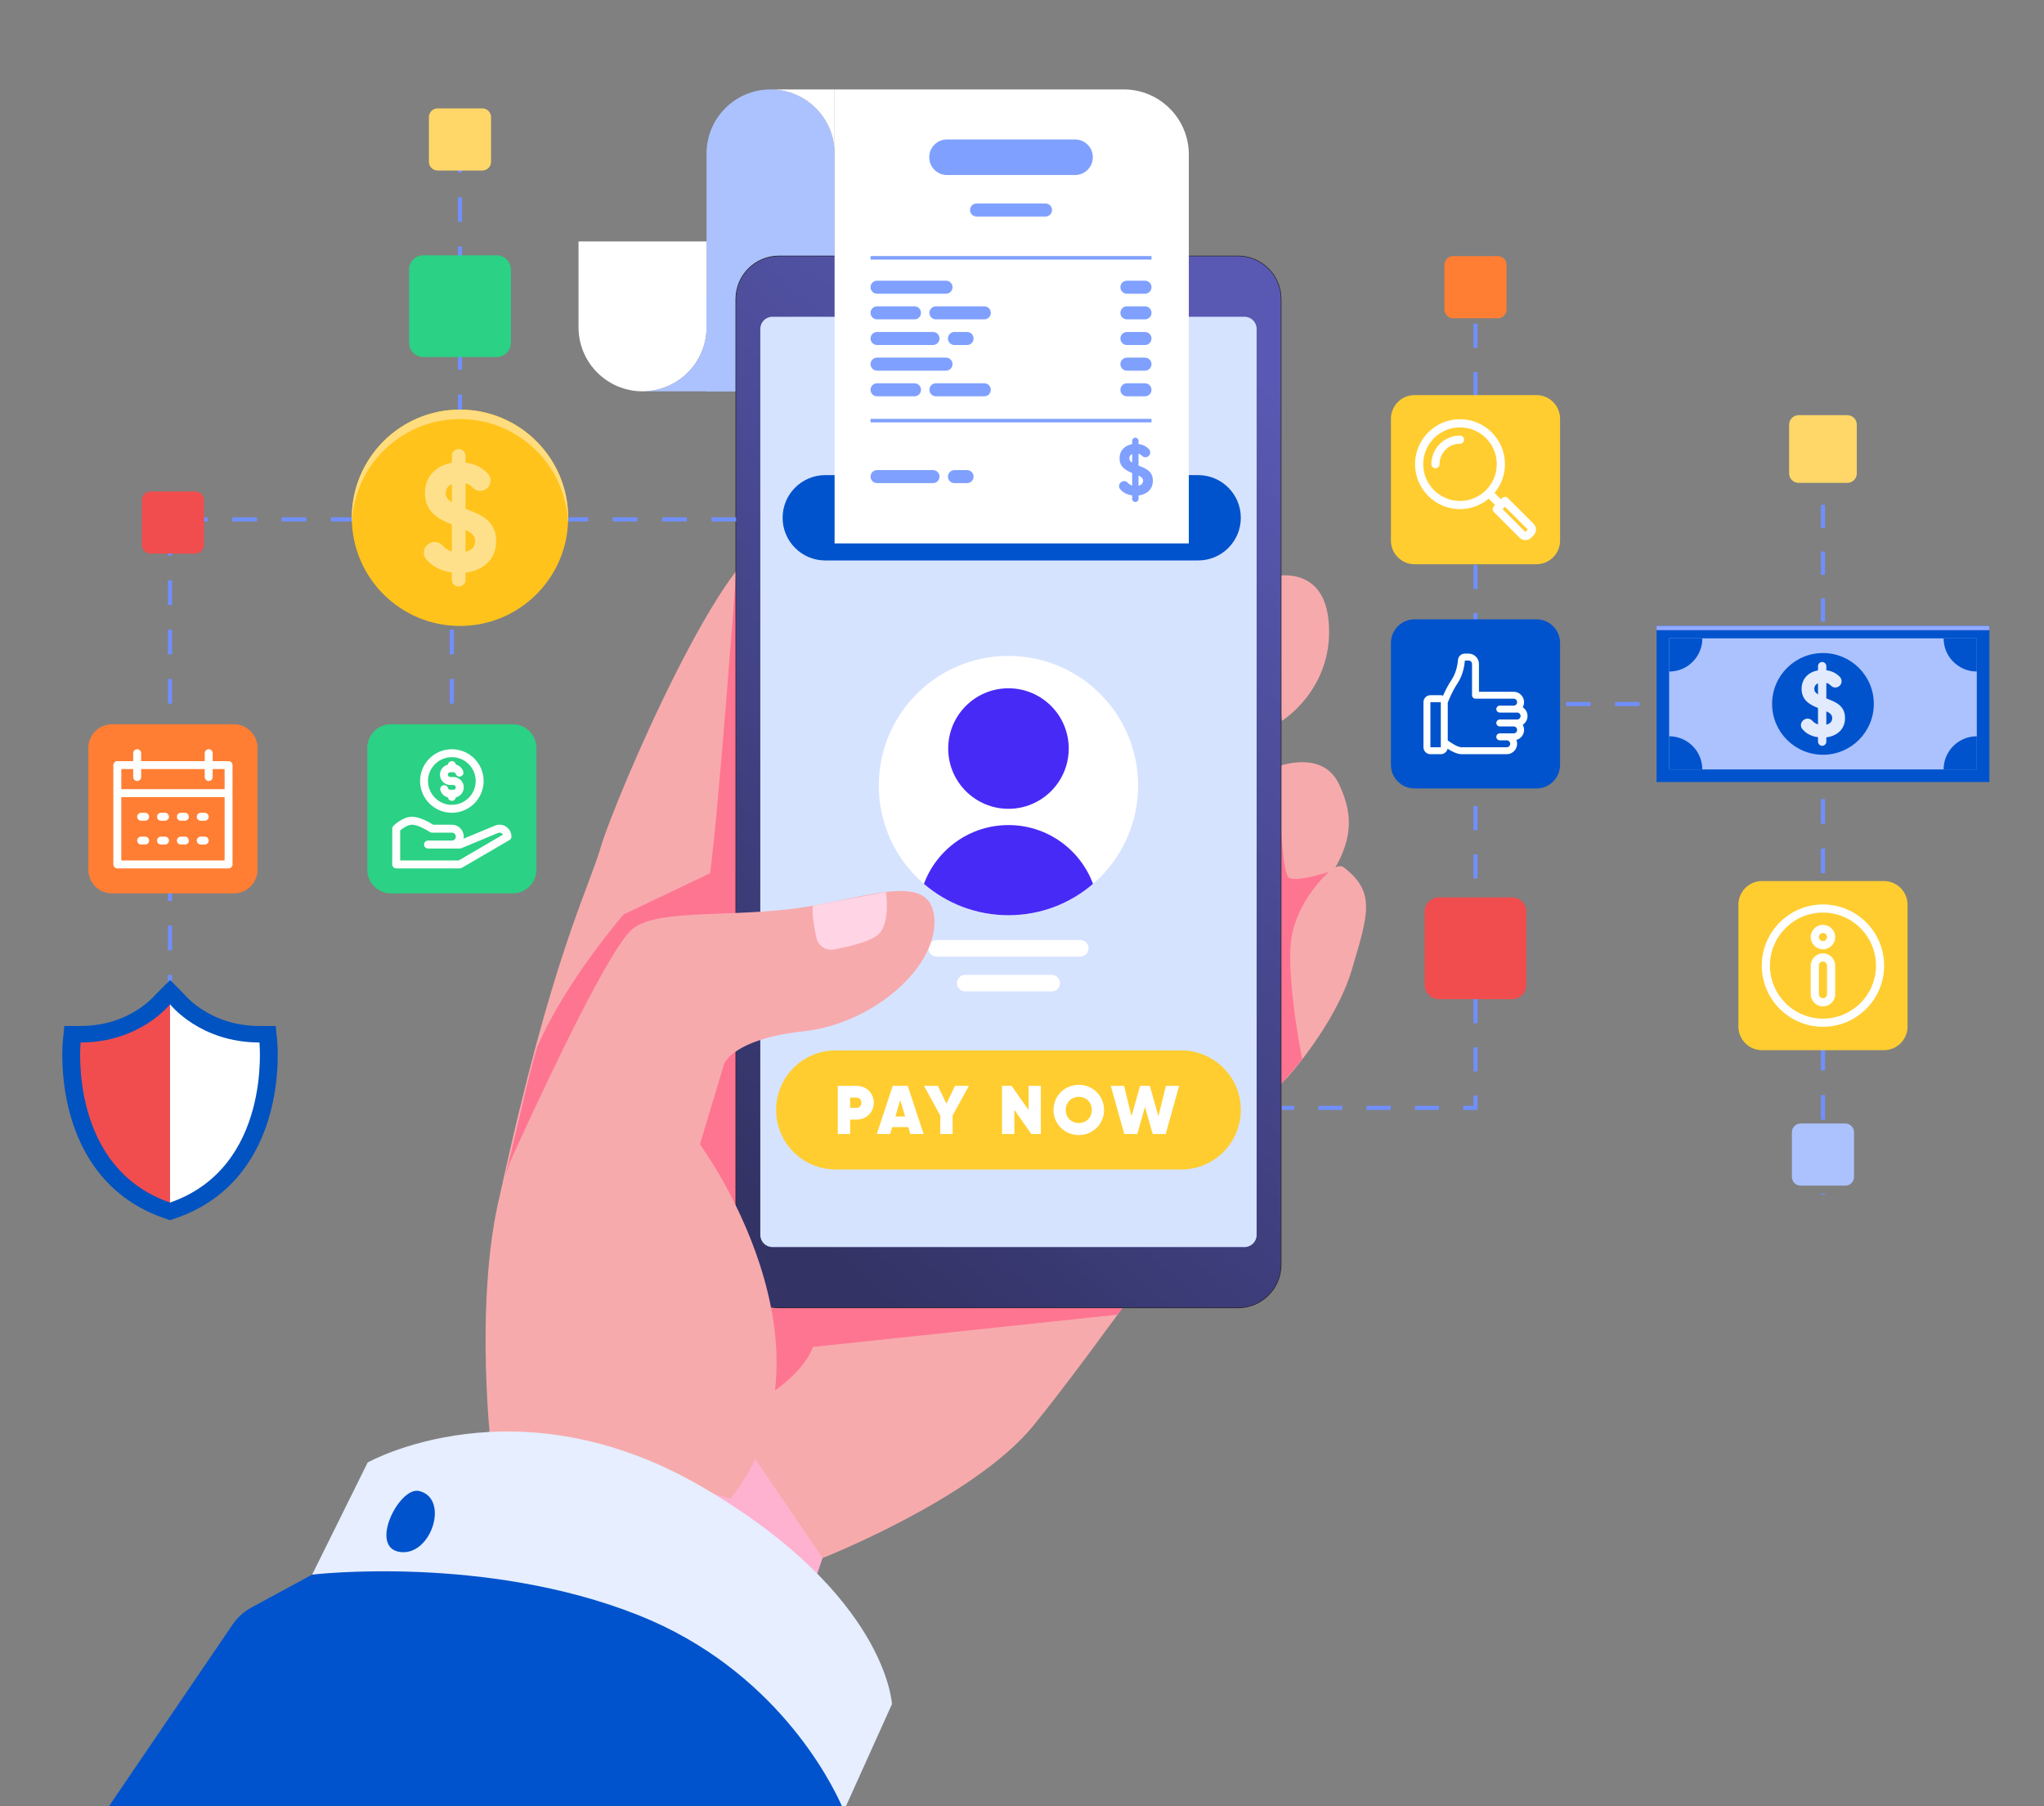 <svg xmlns="http://www.w3.org/2000/svg" xmlns:xlink="http://www.w3.org/1999/xlink" version="1.1" width="2208" height="1951" enable-background="new 0 0 2208 1951" xml:space="preserve" style=""><rect width="100%" height="100%" fill="#808080" stroke="none"/><rect id="backgroundrect" width="100%" height="100%" x="0" y="0" fill="none" stroke="none"/><defs><linearGradient id="svg_2" x1="0.268" y1="1" x2="0.713" y2="0">
			
			<stop offset="0" style="stop-color:#333366" stop-color="null" stop-opacity="1"/><stop offset="1" style="stop-color:#5959B3"/>
		</linearGradient></defs>
<linearGradient id="SVGID_1_" x1="0.427" y1="-0.526" x2="0.785" y2="2.065">
	<stop offset="0" style="stop-color:#462BFF"/>
	<stop offset="1" style="stop-color:#C7A6FF"/>
</linearGradient>


<g class="currentLayer" style=""><title>Layer 1</title>
	<g id="svg_3" class="">
		<path fill="#708FFF" d="M1971.448,1290.685h-4.44v-1.143h4.44V1290.685z M1971.448,1262.902h-4.44v-26.641h4.44V1262.902z     M1971.448,1209.622h-4.44v-26.64h4.44V1209.622z M1971.448,1156.342h-4.44v-26.64h4.44V1156.342z M1971.448,1103.062h-4.44    v-26.64h4.44V1103.062z M1967.008,1049.782v-26.641h4.439l0.001,26.641H1967.008z M1971.447,996.502h-4.439v-26.641h4.439V996.502    z M1971.447,943.222h-4.439v-26.64h4.439V943.222z M1971.447,889.941h-4.439v-26.64h4.439V889.941z M1971.447,836.661h-4.439    v-26.64h4.439V836.661z M1971.447,783.381h-4.439v-26.64h4.439V783.381z" id="svg_4"/>
	</g>
	<g id="svg_5" class="">
		<path fill="#708FFF" d="M499.106,452.75h-4.44v-26.64h4.44V452.75z M499.106,399.47h-4.44v-26.64h4.44V399.47z M499.106,346.189    h-4.44v-26.64h4.44V346.189z M499.106,292.91h-4.44v-26.64h4.44V292.91z M499.106,239.629h-4.44v-26.64h4.44V239.629z     M499.106,186.35h-4.44v-26.64h4.44V186.35z M499.106,133.069h-4.44v-13.746h4.44V133.069z" id="svg_6"/>
	</g>
	<g id="svg_7" class="">
		<g id="svg_8">
			<rect x="1591.665" y="310.254" fill="#708FFF" width="4.44" height="13.32" id="svg_9"/>
		</g>
		<g id="svg_10">
			<path fill="#708FFF" d="M1596.105,1157.446h-4.44v-26.059h4.44V1157.446z M1596.105,1105.33h-4.44v-26.06h4.44V1105.33z      M1596.105,1053.213h-4.44v-26.06h4.44V1053.213z M1596.105,1001.096h-4.44v-26.059h4.44V1001.096z M1596.105,948.979h-4.44     V922.92h4.44V948.979z M1596.105,896.861h-4.44v-26.059h4.44V896.861z M1596.105,844.744h-4.44v-26.059h4.44V844.744z      M1596.105,792.627h-4.44v-26.059h4.44V792.627z M1596.105,740.51h-4.44v-26.059h4.44V740.51z M1596.105,688.393h-4.44v-26.058     h4.44V688.393z M1596.105,636.276h-4.44v-26.059h4.44V636.276z M1596.105,584.159h-4.44v-26.059h4.44V584.159z M1596.105,532.042     h-4.44v-26.059h4.44V532.042z M1596.105,479.925h-4.44v-26.059h4.44V479.925z M1596.105,427.808h-4.44V401.75h4.44V427.808z      M1596.105,375.691h-4.44v-26.059h4.44V375.691z" id="svg_11"/>
		</g>
		<g id="svg_12">
			<polygon fill="#708FFF" points="1596.105,1199.045 1580.564,1199.045 1580.564,1194.604 1591.665,1194.604 1591.665,1183.505      1596.105,1183.505    " id="svg_13"/>
		</g>
		<g id="svg_14">
			<path fill="#708FFF" d="M1554.483,1199.045h-26.082v-4.44h26.082V1199.045z M1502.32,1199.045h-26.082v-4.44h26.082V1199.045z      M1450.157,1199.045h-26.082v-4.44h26.082V1199.045z" id="svg_15"/>
		</g>
		<g id="svg_16">
			<rect x="1384.675" y="1194.604" fill="#708FFF" width="13.319" height="4.44" id="svg_17"/>
		</g>
	</g>
	<g id="svg_18" class="">
		<g id="svg_19">
			<rect x="1967.008" y="456.271" fill="#708FFF" width="4.44" height="13.32" id="svg_20"/>
		</g>
		<g id="svg_21">
			<path fill="#708FFF" d="M1971.448,722.018h-4.44v-25.243h4.44V722.018z M1971.448,671.532h-4.44V646.29h4.44V671.532z      M1971.448,621.047h-4.44v-25.243h4.44V621.047z M1971.448,570.562h-4.44v-25.243h4.44V570.562z M1971.448,520.077h-4.44v-25.243     h4.44V520.077z" id="svg_22"/>
		</g>
		<g id="svg_23">
			<polygon fill="#708FFF" points="1971.448,762.8 1955.908,762.8 1955.908,758.36 1967.008,758.36 1967.008,747.26      1971.448,747.26    " id="svg_24"/>
		</g>
		<g id="svg_25">
			<path fill="#708FFF" d="M1929.5,762.8h-26.409v-4.44h26.409V762.8z M1876.684,762.8h-26.408v-4.44h26.408V762.8z M1823.867,762.8     h-26.408v-4.44h26.408V762.8z M1771.052,762.8h-26.409v-4.44h26.409V762.8z M1718.234,762.8h-26.407v-4.44h26.407V762.8z      M1665.418,762.8h-26.407v-4.44h26.407V762.8z" id="svg_26"/>
		</g>
		<g id="svg_27">
			<rect x="1599.282" y="758.36" fill="#708FFF" width="13.32" height="4.44" id="svg_28"/>
		</g>
	</g>
	
		<rect x="1789.456" y="676.003" fill="#0053cc" width="359.544" height="168.806" id="svg_30" class="" fill-opacity="1"/>
		<rect x="1789.456" y="676.003" fill="#91A9FF" width="359.544" height="4.764" id="svg_31" class=""/>
		<rect x="1803.045" y="689.593" fill="#ABC2FE" width="332.365" height="141.627" id="svg_32" class=""/>
		<path fill="#708FFF" d="M1803.045,725.433c19.795,0,35.841-16.046,35.841-35.84h-35.841V725.433z" id="svg_33" class=""/><path fill="#0053cc" d="M1803.045,725.433 c19.795,0 35.841,-16.046 35.841,-35.84 h-35.841 V725.433 z" class="" id="svg_1" fill-opacity="1"/>
		<path fill="#0053cc" d="M2135.41,725.433c-19.794,0-35.84-16.046-35.84-35.84h35.84V725.433z" id="svg_34" class="" fill-opacity="1"/>
		<path fill="#0053cc" d="M1803.045,795.379c19.795,0,35.841,16.046,35.841,35.84h-35.841V795.379z" id="svg_35" class="" fill-opacity="1"/>
		<path fill="#0053cc" d="M2135.41,795.379c-19.794,0-35.84,16.046-35.84,35.84h35.84V795.379z" id="svg_36" class="" fill-opacity="1"/>
		<circle fill="#0053cc" cx="1969.228" cy="760.406" r="54.941" id="svg_37" class="" fill-opacity="1"/>
		<path fill="#E2EAFE" d="M1993.063,775.693c0-14.01-11.088-17.629-20.201-21.232v-16.742c1.924,0.503,3.546,1.461,4.881,2.89    c2.129,2.278,5.583,2.717,8.273,1.14l0,0c3.726-2.184,4.484-7.268,1.539-10.426c-3.885-4.167-9.007-6.549-14.693-7.244v-4.442    c0-2.48-2.011-4.492-4.492-4.492l0,0c-2.48,0-4.491,2.011-4.491,4.492v4.539c-9.593,1.697-17.726,8.396-17.726,19.943    c0,12.421,8.962,17.185,17.726,20.695v17.712c-2.451-0.717-4.434-1.99-6.021-3.795c-2.177-2.478-5.734-3.189-8.588-1.535    l-0.481,0.279c-3.552,2.06-4.522,6.834-1.928,10.017c3.957,4.852,9.817,7.952,17.018,8.92v4.765c0,2.481,2.011,4.492,4.491,4.492    l0,0c2.481,0,4.492-2.011,4.492-4.492v-4.64C1984.465,795.119,1993.063,787.806,1993.063,775.693z M1959.885,744.219    c0-2.713,1.401-4.914,3.993-6.105v12.088C1960.961,748.373,1959.885,746.598,1959.885,744.219z M1972.861,782.798v-14.4    c4.08,1.898,6.369,3.9,6.369,7.396C1979.23,778.89,1977.338,781.786,1972.861,782.798z" id="svg_38" class=""/>
	
	
		<path fill="#f7aaac" d="M1384.675,778.753c0,0,54.837-33.478,50.867-103.668c-3.968-70.19-65.332-51.281-65.332-51.281    L1384.675,778.753z" id="svg_40" class="" fill-opacity="1"/>
		<path fill="#f7aaac" d="M540.117,1290.685c56.328-258.946,94.301-326.129,108.905-375.785    c14.604-49.657,137.286-338.706,189.864-331.467c52.577,7.238,43.814,50.604,23.367,135.537    c-20.446,84.933-66.892,195.931-66.892,195.931l5.359,217.314L540.117,1290.685z" id="svg_41" class="" fill-opacity="1"/>
		<path fill="#FE7592" d="M545.934,1270.067l251.993-251.187l-2.564-103.981c0,0,16.106-38.494,33.524-87.485l-33.524-210.73    c0,0-19.773,267.034-28.357,326.691l-93.407,44.477c0,0-62.863,72.534-93.082,142.728    C570.762,1161.944,558.039,1222.115,545.934,1270.067z" id="svg_42" class=""/>
		<path fill="#f7aaac" d="M1389.538,1165.181c0,0,53.146-58.097,70.86-117.983c17.715-59.886,25.944-83.622-8.857-110.206    c-21.066-16.092-95.219,123.395-95.219,123.395v137.292L1389.538,1165.181z" id="svg_43" class="" fill-opacity="1"/>
		<path fill="#f7aaac" d="M1380.815,827.876c0,0,47.631-18.237,65.346,18.68c17.715,36.917,15.979,67.91-21.193,117.02    c-37.171,49.11-68.646,96.811-68.646,96.811L1380.815,827.876z" id="svg_44" class="" fill-opacity="1"/>
		<path fill="#FE7592" d="M1435.542,941.879c0,0-38.179,33.273-41.356,79.296s12.508,123.235,12.508,123.235l-72.887,86.446    l30.189-392.166l16.819-10.814c0,0,2.248,116.146,11.782,120.532C1402.131,952.795,1435.542,941.879,1435.542,941.879z" id="svg_45" class=""/>
		<path fill="#f7aaac" d="M789.229,1618.854l99.313,64.262c0,0,163.574-64.262,227.836-143.128s195.706-265.809,195.706-265.809    l-426.463-245.95l-118.617,10.599l-53.721,282.087L789.229,1618.854z" id="svg_46" class="" fill-opacity="1"/>
		<path fill="#FE7592" d="M1310.137,1273.056l-374.176-215.794l-132.994,42.006l-55.197,40.568l-18.091,94.991l28.446,120.846    l79.073,146.211c0,0,30.735-19.807,41.036-46.829l329.06-34.856l0.001-0.001c44.766-61.163,87.427-121.41,100.621-140.104    L1310.137,1273.056z" id="svg_47" class=""/>
		<polygon fill="#FFB1D0" points="528.781,1545.83 338.926,1883.096 821.386,1883.096 888.543,1683.116 795.362,1545.83   " id="svg_48" class=""/>
	
	<path fill="#ABC2FE" d="M901.563,165.751v256.997H763.258V165.751c0-19.092,7.743-36.381,20.255-48.893   c12.512-12.521,29.81-20.255,48.902-20.255C870.608,96.603,901.563,127.558,901.563,165.751z" id="svg_49" class=""/>
	<path fill="#FFFFFF" d="M763.258,260.865v92.734c0,19.092-7.744,36.381-20.256,48.894c-12.512,12.521-29.811,20.255-48.902,20.255   c-38.193,0-69.148-30.956-69.148-69.149v-92.734H763.258z" id="svg_50" class=""/>
	<path fill="#ABC2FE" d="M795.181,321.675v101.072H694.1c19.092,0,36.391-7.734,48.902-20.255   c12.512-12.512,20.256-29.801,20.256-48.894v-31.923H795.181z" id="svg_51" class=""/>
	
		<path fill="none" stroke="#231F20" stroke-width="1.239" stroke-miterlimit="10" d="M1337.276,1412.576H841.483    c-25.587,0-46.33-20.743-46.33-46.33V323.139c0-25.587,20.743-46.33,46.33-46.33h495.793c25.587,0,46.33,20.743,46.33,46.33    v1043.107C1383.606,1391.833,1362.863,1412.576,1337.276,1412.576z" id="svg_53" class=""/>
		<path fill="none" stroke="#231F20" stroke-width="1.239" stroke-miterlimit="10" d="M821.311,1334.107v-978.83    c0-7.223,5.854-13.079,13.078-13.079h509.983c7.223,0,13.078,5.855,13.078,13.079v978.83c0,7.223-5.855,13.078-13.078,13.078    H834.389C827.165,1347.186,821.311,1341.33,821.311,1334.107z" id="svg_54" class=""/>
		<linearGradient id="SVGID_2_" x1="0.268" y1="1.094" x2="0.713" y2="-0.045">
			<stop offset="0" style="stop-color:#333366"/>
			<stop offset="1" style="stop-color:#5959B3"/>
		</linearGradient>
		<path fill="url(#svg_2)" d="M1337.276,1412.576H841.483c-25.587,0-46.33-20.743-46.33-46.33V323.139    c0-25.587,20.743-46.33,46.33-46.33h495.793c25.587,0,46.33,20.743,46.33,46.33v1043.107    C1383.606,1391.833,1362.863,1412.576,1337.276,1412.576z" id="svg_55" class="" fill-opacity="1"/>
		<path fill="#D6E3FF" d="M821.311,1334.107v-978.83c0-7.223,5.854-13.079,13.078-13.079h509.983    c7.223,0,13.078,5.855,13.078,13.079v978.83c0,7.223-5.855,13.078-13.078,13.078H834.389    C827.165,1347.186,821.311,1341.33,821.311,1334.107z" id="svg_56" class=""/>
		<circle fill="none" stroke="#231F20" stroke-width="1.239" stroke-miterlimit="10" cx="1086" cy="307.804" r="14.671" id="svg_57" class=""/>
		<circle fill="#221473" cx="1086" cy="307.804" r="14.671" id="svg_58" class=""/>
		
		
	
	
		<path fill="#ffcd30" d="M1276.055,1263.373h-373.35c-35.521,0-64.316-28.797-64.316-64.317v-0.001    c0-35.521,28.795-64.316,64.316-64.316h373.35c35.521,0,64.317,28.796,64.317,64.316v0.001    C1340.372,1234.576,1311.576,1263.373,1276.055,1263.373z" id="svg_62" class="" fill-opacity="1"/>
		<g id="svg_63" class="">
			<path fill="#FFFFFF" d="M943.828,1191.248c0,10.707-8.179,18.217-18.588,18.217h-6.915v15.614h-13.31v-52.047h20.225     C935.649,1173.032,943.828,1180.541,943.828,1191.248z M930.52,1191.248c0-3.271-2.306-5.502-5.279-5.502h-6.915v11.079h6.915     C928.214,1196.825,930.52,1194.52,930.52,1191.248z" id="svg_64"/>
			<path fill="#FFFFFF" d="M981.156,1217.569h-17.324l-2.23,7.51h-14.425l17.176-52.047h16.209l17.176,52.047h-14.351     L981.156,1217.569z M977.736,1206.119l-5.279-17.696l-5.205,17.696H977.736z" id="svg_65"/>
			<path fill="#FFFFFF" d="M1029.041,1205.078v20.001h-13.309v-19.853l-17.548-32.194h14.945l9.22,19.257l9.295-19.257h14.944     L1029.041,1205.078z" id="svg_66"/>
			<path fill="#FFFFFF" d="M1124.363,1173.032v52.047h-10.26l-18.365-26.173v26.173h-13.311v-52.047h10.336l18.365,26.172v-26.172     H1124.363z" id="svg_67"/>
			<path fill="#FFFFFF" d="M1138.046,1199.056c0-15.317,12.12-27.14,27.288-27.14s27.288,11.822,27.288,27.14     c0,15.316-12.12,27.139-27.288,27.139S1138.046,1214.372,1138.046,1199.056z M1179.387,1199.056     c0-8.328-6.097-14.128-14.053-14.128s-14.053,5.8-14.053,14.128c0,8.327,6.097,14.127,14.053,14.127     S1179.387,1207.383,1179.387,1199.056z" id="svg_68"/>
			<path fill="#FFFFFF" d="M1199.911,1173.032h14.351l8.029,32.789l9.295-32.789h10.483l9.294,32.789l8.105-32.789h14.275     l-14.499,52.047h-14.053l-8.327-29.37l-8.328,29.37h-14.053L1199.911,1173.032z" id="svg_69"/>
		</g>
	
	<g id="svg_70" class="">
		<circle fill="#FFFFFF" cx="1089.38" cy="848.62" r="140.07" id="svg_71"/>
		<circle fill="#482AF6" cx="1089.38" cy="808.641" r="65.099" id="svg_72"/>
		<path fill="#482AF6" d="M1089.38,988.69c34.894,0,66.805-12.763,91.327-33.87c-13.76-37.086-49.453-63.518-91.327-63.518    s-77.566,26.432-91.326,63.518C1022.576,975.928,1054.486,988.69,1089.38,988.69z" id="svg_73"/>
	</g>
	<path fill="#FFFFFF" d="M1167.007,1033.322h-155.254c-4.928,0-8.923-3.995-8.923-8.923l0,0c0-4.928,3.995-8.923,8.923-8.923   h155.254c4.928,0,8.923,3.995,8.923,8.923l0,0C1175.93,1029.327,1171.935,1033.322,1167.007,1033.322z" id="svg_74" class=""/>
	<path fill="#FFFFFF" d="M1136.106,1070.997h-93.452c-4.928,0-8.923-3.995-8.923-8.923l0,0c0-4.928,3.995-8.922,8.923-8.922h93.452   c4.928,0,8.923,3.994,8.923,8.922l0,0C1145.029,1067.002,1141.034,1070.997,1136.106,1070.997z" id="svg_75" class=""/>
	<g id="svg_76" class="" fill-opacity="1" fill="#0053cc">
		<path fill="#0053cc" d="M845.407,559.357L845.407,559.357c0-25.463,20.641-46.104,46.104-46.104h402.758    c25.462,0,46.104,20.641,46.104,46.104v0c0,25.462-20.642,46.104-46.104,46.104H891.511    C866.048,605.461,845.407,584.819,845.407,559.357z" id="svg_77"/>
		<path fill="#0053cc" d="M1294.27,587.014H891.508c-15.242,0-27.648-12.407-27.648-27.656s12.406-27.648,27.648-27.648h402.762    c15.25,0,27.648,12.399,27.648,27.648S1309.52,587.014,1294.27,587.014z" id="svg_78"/>
	</g>
	<path fill="#FFFFFF" d="M901.563,96.603v69.148c0-38.193-30.955-69.148-69.148-69.148H901.563z" id="svg_79" class=""/>
	<path fill="#FFFFFF" d="M901.565,96.6v490.414h382.647V166.955c0-38.856-31.499-70.355-70.355-70.355H901.565z" id="svg_80" class=""/>
	<g id="svg_81" class="">
		<path fill="#7FA0FF" d="M1021.933,317.295h-74.497c-3.889,0-7.041-3.152-7.041-7.041l0,0c0-3.889,3.152-7.041,7.041-7.041h74.497    c3.889,0,7.041,3.152,7.041,7.041l0,0C1028.974,314.143,1025.821,317.295,1021.933,317.295z" id="svg_82"/>
		<path fill="#7FA0FF" d="M1129.396,233.907h-74.497c-3.888,0-7.041-3.152-7.041-7.041l0,0c0-3.889,3.153-7.041,7.041-7.041h74.497    c3.889,0,7.041,3.152,7.041,7.041l0,0C1136.438,230.755,1133.285,233.907,1129.396,233.907z" id="svg_83"/>
		<path fill="#7FA0FF" d="M1236.859,317.295h-19.532c-3.889,0-7.041-3.152-7.041-7.041l0,0c0-3.889,3.152-7.041,7.041-7.041h19.532    c3.889,0,7.041,3.152,7.041,7.041l0,0C1243.9,314.143,1240.748,317.295,1236.859,317.295z" id="svg_84"/>
		<path fill="#7FA0FF" d="M987.864,345.004h-40.429c-3.889,0-7.041-3.152-7.041-7.041l0,0c0-3.889,3.152-7.041,7.041-7.041h40.429    c3.888,0,7.04,3.152,7.04,7.041l0,0C994.904,341.852,991.752,345.004,987.864,345.004z" id="svg_85"/>
		<path fill="#7FA0FF" d="M1063.27,345.004h-52.239c-3.888,0-7.04-3.152-7.04-7.041l0,0c0-3.889,3.152-7.041,7.04-7.041h52.239    c3.889,0,7.04,3.152,7.04,7.041l0,0C1070.31,341.852,1067.158,345.004,1063.27,345.004z" id="svg_86"/>
		<path fill="#7FA0FF" d="M1236.859,345.004h-19.532c-3.889,0-7.041-3.152-7.041-7.041l0,0c0-3.889,3.152-7.041,7.041-7.041h19.532    c3.889,0,7.041,3.152,7.041,7.041l0,0C1243.9,341.852,1240.748,345.004,1236.859,345.004z" id="svg_87"/>
		<path fill="#7FA0FF" d="M1007.852,372.713h-60.416c-3.889,0-7.041-3.152-7.041-7.041l0,0c0-3.889,3.152-7.041,7.041-7.041h60.416    c3.888,0,7.04,3.152,7.04,7.041l0,0C1014.892,369.561,1011.739,372.713,1007.852,372.713z" id="svg_88"/>
		<path fill="#7FA0FF" d="M1044.645,372.713h-13.627c-3.889,0-7.041-3.152-7.041-7.041l0,0c0-3.889,3.152-7.041,7.041-7.041h13.627    c3.889,0,7.041,3.152,7.041,7.041l0,0C1051.686,369.561,1048.533,372.713,1044.645,372.713z" id="svg_89"/>
		<path fill="#7FA0FF" d="M1236.859,372.713h-19.532c-3.889,0-7.041-3.152-7.041-7.041l0,0c0-3.889,3.152-7.041,7.041-7.041h19.532    c3.889,0,7.041,3.152,7.041,7.041l0,0C1243.9,369.561,1240.748,372.713,1236.859,372.713z" id="svg_90"/>
		<path fill="#7FA0FF" d="M1021.933,400.422h-74.497c-3.889,0-7.041-3.152-7.041-7.041l0,0c0-3.888,3.152-7.041,7.041-7.041h74.497    c3.889,0,7.041,3.152,7.041,7.041l0,0C1028.974,397.27,1025.821,400.422,1021.933,400.422z" id="svg_91"/>
		<path fill="#7FA0FF" d="M1236.859,400.422h-19.532c-3.889,0-7.041-3.152-7.041-7.041l0,0c0-3.888,3.152-7.041,7.041-7.041h19.532    c3.889,0,7.041,3.152,7.041,7.041l0,0C1243.9,397.27,1240.748,400.422,1236.859,400.422z" id="svg_92"/>
		<path fill="#7FA0FF" d="M987.864,428.131h-40.429c-3.889,0-7.041-3.152-7.041-7.041l0,0c0-3.889,3.152-7.041,7.041-7.041h40.429    c3.888,0,7.04,3.152,7.04,7.041l0,0C994.904,424.979,991.752,428.131,987.864,428.131z" id="svg_93"/>
		<path fill="#7FA0FF" d="M1063.27,428.131h-52.239c-3.888,0-7.04-3.152-7.04-7.041l0,0c0-3.889,3.152-7.041,7.04-7.041h52.239    c3.889,0,7.04,3.152,7.04,7.041l0,0C1070.31,424.979,1067.158,428.131,1063.27,428.131z" id="svg_94"/>
		<path fill="#7FA0FF" d="M1236.859,428.131h-19.532c-3.889,0-7.041-3.152-7.041-7.041l0,0c0-3.889,3.152-7.041,7.041-7.041h19.532    c3.889,0,7.041,3.152,7.041,7.041l0,0C1243.9,424.979,1240.748,428.131,1236.859,428.131z" id="svg_95"/>
		<path fill="#7FA0FF" d="M1007.852,521.917h-60.416c-3.889,0-7.041-3.152-7.041-7.041l0,0c0-3.888,3.152-7.041,7.041-7.041h60.416    c3.888,0,7.04,3.152,7.04,7.041l0,0C1014.892,518.764,1011.739,521.917,1007.852,521.917z" id="svg_96"/>
		<path fill="#7FA0FF" d="M1044.645,521.917h-13.627c-3.889,0-7.041-3.152-7.041-7.041l0,0c0-3.888,3.152-7.041,7.041-7.041h13.627    c3.889,0,7.041,3.152,7.041,7.041l0,0C1051.686,518.764,1048.533,521.917,1044.645,521.917z" id="svg_97"/>
		<path fill="#7FA0FF" d="M1245.383,519.281c0-10.75-8.509-13.528-15.501-16.292v-12.848c1.477,0.387,2.721,1.121,3.745,2.218    c1.634,1.749,4.284,2.084,6.349,0.875l0,0c2.858-1.676,3.441-5.577,1.182-8c-2.981-3.197-6.912-5.025-11.275-5.559v-3.409    c0-1.904-1.543-3.447-3.446-3.447l0,0c-1.904,0-3.447,1.543-3.447,3.447v3.483c-7.361,1.302-13.603,6.443-13.603,15.303    c0,9.531,6.878,13.187,13.603,15.88v13.591c-1.881-0.551-3.402-1.527-4.619-2.913c-1.671-1.901-4.401-2.447-6.591-1.177    l-0.369,0.214c-2.726,1.58-3.47,5.245-1.479,7.686c3.036,3.723,7.532,6.102,13.058,6.845v3.656c0,1.903,1.543,3.447,3.447,3.447    l0,0c1.903,0,3.446-1.543,3.446-3.447v-3.561C1238.785,534.187,1245.383,528.575,1245.383,519.281z M1219.924,495.129    c0-2.082,1.075-3.771,3.064-4.685v9.275C1220.75,498.316,1219.924,496.954,1219.924,495.129z M1229.882,524.732v-11.05    c3.131,1.457,4.887,2.993,4.887,5.675C1234.769,521.733,1233.316,523.956,1229.882,524.732z" id="svg_98"/>
		<rect x="940.395" y="452.486" fill="#7FA0FF" width="303.506" height="3.785" id="svg_99"/>
		<rect x="940.395" y="276.627" fill="#7FA0FF" width="303.506" height="3.785" id="svg_100"/>
		<path fill="#7FA0FF" d="M1161.294,150.654h-138.292c-10.611,0-19.213,8.602-19.213,19.212l0,0    c0,10.611,8.602,19.212,19.213,19.212h138.292c10.61,0,19.212-8.602,19.212-19.212l0,0    C1180.506,159.255,1171.904,150.654,1161.294,150.654z" id="svg_101"/>
	</g>
	<path fill="#f7aaac" d="M528.781,1545.83c0,0-19.965-198.626,26.771-300.86s102.233-216.152,125.602-239.521   c23.368-23.367,96.393-14.604,172.338-23.367c75.945-8.764,150.809-43.815,155.731,8.763   c4.922,52.577-65.182,115.028-141.127,123.236c-75.945,8.207-85.795,34.923-85.795,34.923l-26.229,87.203   c0,0,161.682,219.073,33.158,382.647L528.781,1545.83z" id="svg_102" class="" fill-opacity="1"/>
	<path fill="#FFD4E5" d="M957.008,963.575c0,0,5.912,36.366-10.247,47.555c-10.063,6.966-31.3,11.888-45.894,14.608   c-8.632,1.61-17.001-3.886-18.883-12.463c-2.561-11.674-5.28-27.162-3.75-34.855L957.008,963.575z" id="svg_103" class=""/>
	<path fill="#0053cc" d="M911.131,1951c-3.278-32.522-28.68-209.157-196.197-254.062c-184.729-49.518-377.748,4.094-377.748,4.094   l-65.454,35.46c-8.235,4.462-15.282,10.831-20.551,18.574L117.853,1951H911.131z" id="svg_104" class="" fill-opacity="1"/>
	<path fill="#E6EEFF" d="M689.652,1744.841C837.22,1803.467,897.695,1924.602,909.392,1951h4.509l49.62-110.047   c0,0-5.323-118.497-205.679-235.025c-200.354-116.528-360.707-25.987-360.707-25.987l-59.949,121.092   C337.186,1701.032,523.474,1678.82,689.652,1744.841z" id="svg_105" class=""/>
	<path fill="#0053cc" d="M452.624,1610.688c-21.4-4.92-54.595,60.939-20.634,65.872S485.998,1618.36,452.624,1610.688z" id="svg_106" class="" fill-opacity="1"/>
	
		<path fill="#ffcd30" d="M1659.65,609.547h-131.529c-14.143,0-25.606-11.464-25.606-25.606V452.412    c0-14.142,11.464-25.606,25.606-25.606h131.529c14.142,0,25.605,11.464,25.605,25.606v131.529    C1685.256,598.083,1673.792,609.547,1659.65,609.547z" id="svg_108" class="" fill-opacity="1"/>
		<g id="svg_109" class="">
			<path fill="#FFFFFF" d="M1577.139,470.521c-17.043,0-30.908,13.865-30.908,30.908c0,2.438,1.977,4.416,4.415,4.416     s4.415-1.977,4.415-4.416c0-12.173,9.904-22.077,22.078-22.077c2.438,0,4.414-1.977,4.414-4.416     S1579.576,470.521,1577.139,470.521z" id="svg_110"/>
			<path fill="#FFFFFF" d="M1656.616,565.832l-27.786-27.786c-1.725-1.724-4.52-1.724-6.244,0l-1.294,1.293l-6.849-6.849     c7.027-8.426,11.265-19.257,11.265-31.061c0-26.781-21.788-48.57-48.569-48.57c-26.782,0-48.57,21.789-48.57,48.57     c0,26.782,21.788,48.57,48.57,48.57c11.804,0,22.634-4.237,31.061-11.264l6.849,6.849l-1.293,1.293     c-1.724,1.725-1.724,4.52,0,6.245l27.786,27.786c1.668,1.668,3.885,2.586,6.244,2.586s4.576-0.918,6.244-2.586l2.587-2.586     c1.668-1.668,2.587-3.885,2.587-6.245C1659.203,569.717,1658.284,567.5,1656.616,565.832z M1537.398,501.429     c0-21.912,17.827-39.739,39.74-39.739c21.912,0,39.738,17.827,39.738,39.739c0,10.865-4.387,20.723-11.478,27.903     c-0.063,0.057-0.136,0.1-0.197,0.161s-0.104,0.133-0.161,0.197c-7.182,7.091-17.038,11.478-27.902,11.478     C1555.226,541.168,1537.398,523.341,1537.398,501.429z M1650.372,572.075C1650.372,572.076,1650.372,572.076,1650.372,572.075     l-2.587,2.587l-24.664-24.663l1.291-1.291c0.001-0.001,0.002-0.001,0.003-0.002c0.001-0.001,0.001-0.002,0.002-0.003l1.291-1.291     l24.668,24.66L1650.372,572.075z" id="svg_111"/>
		</g>
	
	
		<path fill="#ffcd30" d="M2034.992,1134.509h-131.528c-14.143,0-25.606-11.464-25.606-25.605V977.374    c0-14.142,11.464-25.606,25.606-25.606h131.528c14.143,0,25.606,11.465,25.606,25.606v131.529    C2060.599,1123.045,2049.135,1134.509,2034.992,1134.509z" id="svg_113" class="" fill-opacity="1"/>
		<g id="svg_114" class="">
			<g id="svg_115">
				<path fill="#FFFFFF" d="M1969.229,1109.221c-36.439,0-66.084-29.645-66.084-66.082c0-36.438,29.645-66.083,66.084-66.083      c36.438,0,66.082,29.645,66.082,66.083C2035.311,1079.576,2005.666,1109.221,1969.229,1109.221z M1969.229,985.867      c-31.58,0-57.272,25.691-57.272,57.271c0,31.579,25.692,57.271,57.272,57.271c31.579,0,57.271-25.692,57.271-57.271      C2026.5,1011.559,2000.808,985.867,1969.229,985.867z" id="svg_116"/>
			</g>
			<g id="svg_117">
				<path fill="#FFFFFF" d="M1969.229,1025.516c-7.289,0-13.217-5.929-13.217-13.216c0-7.288,5.928-13.217,13.217-13.217      c7.287,0,13.217,5.929,13.217,13.217C1982.445,1019.587,1976.516,1025.516,1969.229,1025.516z M1969.229,1007.895      c-2.43,0-4.406,1.976-4.406,4.405c0,2.429,1.977,4.405,4.406,4.405c2.429,0,4.405-1.977,4.405-4.405      C1973.634,1009.87,1971.657,1007.895,1969.229,1007.895z" id="svg_118"/>
			</g>
			<g id="svg_119">
				<path fill="#FFFFFF" d="M1969.229,1087.193c-7.289,0-13.217-5.929-13.217-13.216v-30.839c0-7.288,5.928-13.217,13.217-13.217      c7.287,0,13.217,5.929,13.217,13.217v30.839C1982.445,1081.265,1976.516,1087.193,1969.229,1087.193z M1969.229,1038.732      c-2.43,0-4.406,1.977-4.406,4.406v30.839c0,2.429,1.977,4.405,4.406,4.405c2.429,0,4.405-1.977,4.405-4.405v-30.839      C1973.634,1040.709,1971.657,1038.732,1969.229,1038.732z" id="svg_120"/>
			</g>
		</g>
	
	
		<path fill="#0053cc" d="M1659.65,851.777h-131.529c-14.143,0-25.606-11.464-25.606-25.606V694.642    c0-14.142,11.464-25.606,25.606-25.606h131.529c14.142,0,25.605,11.464,25.605,25.606v131.529    C1685.256,840.313,1673.792,851.777,1659.65,851.777z" id="svg_122" class="" fill-opacity="1"/>
		<path fill="#FFFFFF" d="M1650.094,773.521c0-3.977-2.082-7.47-5.207-9.469c0.924-1.632,1.459-3.513,1.459-5.52    c0-6.199-5.043-11.242-11.241-11.242h-37.472v-29.978c0-6.199-5.043-11.242-11.242-11.242h-3.955    c-3.905,0-7.112,2.919-7.459,6.791c-0.427,4.774-1.863,13.866-6.692,21.108c-4.357,6.536-7.476,13.02-9.389,17.499    c-0.778-0.274-1.611-0.431-2.481-0.431h-11.242c-4.132,0-7.494,3.362-7.494,7.495v48.713c0,4.132,3.362,7.494,7.494,7.494h11.242    c3.577,0,6.573-2.521,7.314-5.88c4.31,2.798,10.186,5.88,15.168,5.88h48.714c6.198,0,11.241-5.043,11.241-11.241    c0-1.467-0.291-2.865-0.804-4.151c4.772-1.298,8.298-5.658,8.298-10.837c0-2.007-0.535-3.888-1.46-5.521    C1648.012,780.991,1650.094,777.499,1650.094,773.521z M1556.414,807.246h-11.242v-48.713h11.242V807.246z M1635.104,792.257    h-7.494h-7.495c-2.069,0-3.747,1.678-3.747,3.748s1.678,3.747,3.747,3.747h7.495c2.065,0,3.747,1.681,3.747,3.747    s-1.682,3.747-3.747,3.747h-48.714c-3.995,0-10.779-4.192-14.988-7.427v-40.647c0.84-2.333,4.417-11.751,10.611-21.043    c5.75-8.624,7.432-19.113,7.916-24.562h3.955c2.066,0,3.748,1.682,3.748,3.748v33.725c0,2.069,1.678,3.748,3.747,3.748h41.219    c2.066,0,3.747,1.681,3.747,3.747c0,2.066-1.681,3.747-3.747,3.747h-11.241h-3.748c-2.069,0-3.747,1.678-3.747,3.747    s1.678,3.747,3.747,3.747h3.748h11.241h3.747c2.066,0,3.747,1.681,3.747,3.747s-1.681,3.747-3.747,3.747h-3.747h-11.241h-3.748    c-2.069,0-3.747,1.678-3.747,3.747s1.678,3.747,3.747,3.747h3.748h11.241c2.066,0,3.747,1.682,3.747,3.748    C1638.852,790.577,1637.171,792.257,1635.104,792.257z" id="svg_123" class=""/>
	
	<path fill="#ff7e33" d="M1618.039,343.813h-48.308c-5.194,0-9.405-4.21-9.405-9.404V286.1c0-5.194,4.211-9.405,9.405-9.405h48.308   c5.194,0,9.405,4.211,9.405,9.405v48.308C1627.444,339.602,1623.233,343.813,1618.039,343.813z" id="svg_124" class="" fill-opacity="1"/>
	<path fill="#ABC2FE" d="M1993.382,1280.838h-48.308c-5.194,0-9.404-4.211-9.404-9.404v-48.309c0-5.193,4.21-9.404,9.404-9.404   h48.308c5.194,0,9.404,4.211,9.404,9.404v48.309C2002.786,1276.627,1998.576,1280.838,1993.382,1280.838z" id="svg_125" class=""/>
	<path fill="#FFD769" d="M1995.545,521.645h-52.635c-5.659,0-10.247-4.588-10.247-10.248v-52.635c0-5.66,4.588-10.247,10.247-10.247   h52.635c5.66,0,10.248,4.587,10.248,10.247v52.635C2005.793,517.057,2001.205,521.645,1995.545,521.645z" id="svg_126" class=""/>
	<path fill="#f14d4e" d="M1633.446,1079.364h-79.122c-8.507,0-15.404-6.896-15.404-15.403v-79.123   c0-8.507,6.897-15.403,15.404-15.403h79.122c8.507,0,15.403,6.896,15.403,15.403v79.123   C1648.85,1072.468,1641.953,1079.364,1633.446,1079.364z" id="svg_127" class="" fill-opacity="1"/>
	<path fill="#FFD769" d="M521.04,184.212h-48.308c-5.194,0-9.404-4.21-9.404-9.404V126.5c0-5.194,4.21-9.405,9.404-9.405h48.308   c5.194,0,9.405,4.211,9.405,9.405v48.308C530.445,180.002,526.234,184.212,521.04,184.212z" id="svg_128" class=""/>
	<path fill="#2bd184" d="M536.447,385.735h-79.122c-8.507,0-15.403-6.897-15.403-15.404v-79.123c0-8.507,6.896-15.403,15.403-15.403   h79.122c8.508,0,15.404,6.896,15.404,15.403v79.123C551.852,378.838,544.955,385.735,536.447,385.735z" id="svg_129" class="" fill-opacity="1"/>
	<g id="svg_130" class="">
		<path fill="#708FFF" d="M490.327,919.991h-4.44v-26.64h4.44V919.991z M490.327,866.711h-4.44v-26.64h4.44V866.711z     M490.327,813.431h-4.44v-26.64h4.44V813.431z M490.327,760.151h-4.44v-26.64h4.44V760.151z M490.327,706.871h-4.44v-26.64h4.44    V706.871z M490.327,653.591h-4.44v-26.64h4.44V653.591z M490.327,600.311h-4.44v-26.64h4.44V600.311z M795.154,563.257h-26.641    v-4.44h26.641V563.257z M741.874,563.257h-26.641v-4.44h26.641V563.257z M688.594,563.257h-26.641v-4.44h26.641V563.257z     M635.313,563.257h-26.64v-4.44h26.64V563.257z M582.033,563.257h-26.64v-4.44h26.64V563.257z M528.754,563.257h-26.641v-4.44    h26.641V563.257z" id="svg_131"/>
	</g>
	<g id="svg_132" class="">
		<path fill="#708FFF" d="M185.883,1186.392h-4.44v-26.64h4.44V1186.392z M185.883,1133.111h-4.44v-26.64h4.44V1133.111z     M185.883,1079.832h-4.44v-26.641h4.44V1079.832z M185.883,1026.552h-4.44v-26.641h4.44V1026.552z M185.883,973.271h-4.44v-26.641    h4.44V973.271z M185.883,919.991h-4.44v-26.64h4.44V919.991z M185.883,866.711h-4.44v-26.64h4.44V866.711z M185.883,813.431h-4.44    v-26.64h4.44V813.431z M185.883,760.151h-4.44v-26.64h4.44V760.151z M185.883,706.871h-4.44v-26.64h4.44V706.871z     M185.883,653.591h-4.44v-26.64h4.44V653.591z M185.883,600.311h-4.44v-26.64h4.44V600.311z M490.71,563.257h-26.641v-4.44h26.641    V563.257z M437.43,563.257h-26.641v-4.44h26.641V563.257z M384.149,563.257h-26.64v-4.44h26.64V563.257z M330.869,563.257h-26.64    v-4.44h26.64V563.257z M277.589,563.257h-26.64v-4.44h26.64V563.257z M224.309,563.257h-26.64v-4.44h26.64V563.257z" id="svg_133"/>
	</g>
	
		<path fill="#2bd184" d="M553.871,965.11H422.343c-14.143,0-25.606-11.464-25.606-25.606V807.975    c0-14.142,11.464-25.606,25.606-25.606h131.528c14.143,0,25.606,11.464,25.606,25.606v131.529    C579.478,953.646,568.014,965.11,553.871,965.11z" id="svg_135" class="" fill-opacity="1"/>
		<g id="svg_136" class="">
			<path fill="#FFFFFF" d="M488.106,878.031c18.934,0,34.337-15.403,34.337-34.336c0-18.933-15.403-34.336-34.337-34.336     c-18.933,0-34.336,15.403-34.336,34.336C453.771,862.628,469.174,878.031,488.106,878.031z M488.106,817.943     c14.2,0,25.753,11.552,25.753,25.752c0,14.2-11.553,25.753-25.753,25.753c-14.199,0-25.752-11.553-25.752-25.753     C462.354,829.495,473.907,817.943,488.106,817.943z" id="svg_137"/>
			<path fill="#FFFFFF" d="M486.39,847.987h3.435c1.42,0,2.575,1.155,2.575,2.575s-1.155,2.575-2.575,2.575h-3.435     c-1.134,0-2.15-0.758-2.471-1.843c-0.669-2.274-3.058-3.573-5.33-2.903c-2.274,0.67-3.573,3.057-2.903,5.331     c1.146,3.884,4.341,6.797,8.182,7.701c0.012,0.094,0.009,0.188,0.026,0.279c0.063,0.275,0.143,0.542,0.249,0.799     c0.106,0.267,0.24,0.515,0.399,0.747c0.151,0.23,0.329,0.453,0.533,0.648c0.195,0.204,0.418,0.382,0.648,0.533     c0.231,0.16,0.479,0.293,0.737,0.4c0.267,0.106,0.533,0.187,0.809,0.24c0.275,0.062,0.56,0.089,0.835,0.089     c0.284,0,0.568-0.027,0.844-0.089c0.275-0.053,0.542-0.133,0.8-0.24c0.257-0.107,0.506-0.24,0.736-0.4     c0.24-0.151,0.463-0.329,0.657-0.533c0.196-0.195,0.373-0.418,0.533-0.648c0.151-0.231,0.284-0.479,0.391-0.747     c0.116-0.257,0.195-0.524,0.249-0.799c0.018-0.091,0.015-0.185,0.026-0.277c4.943-1.146,8.643-5.576,8.643-10.862     c0-6.154-5.006-11.16-11.159-11.16h-3.435c-1.42,0-2.575-1.155-2.575-2.575s1.155-2.576,2.575-2.576h3.435     c1.111,0,2.094,0.707,2.444,1.76c0.75,2.249,3.179,3.465,5.429,2.714c2.249-0.749,3.464-3.18,2.715-5.429     c-1.248-3.747-4.342-6.48-8.071-7.34c-0.012-0.091-0.009-0.182-0.026-0.274c-0.054-0.267-0.133-0.542-0.249-0.8     c-0.106-0.257-0.239-0.506-0.391-0.737c-0.16-0.24-0.337-0.462-0.533-0.657c-0.194-0.196-0.417-0.373-0.657-0.533     c-0.23-0.151-0.479-0.284-0.736-0.391c-0.258-0.106-0.524-0.195-0.8-0.249c-1.395-0.284-2.878,0.178-3.873,1.173     c-0.204,0.204-0.382,0.417-0.533,0.657c-0.159,0.23-0.293,0.479-0.399,0.737s-0.187,0.533-0.249,0.8     c-0.018,0.095-0.015,0.189-0.026,0.283c-4.94,1.148-8.637,5.576-8.637,10.861C475.23,842.981,480.236,847.987,486.39,847.987z" id="svg_138"/>
			<path fill="#FFFFFF" d="M546.754,893.07c-3.59-2.394-8.111-2.832-12.094-1.172l-33.869,14.112     c0.126-0.724,0.192-1.468,0.192-2.227c0-7.1-5.776-12.876-12.877-12.876h-20.195c-3.615-2.278-14.378-8.584-22.726-8.584     c-10.07,0-19.195,8.834-20.203,9.842c-0.805,0.804-1.257,1.896-1.257,3.034v38.629c0,2.37,1.922,4.292,4.292,4.292h68.674     c0.76,0,1.506-0.202,2.162-0.585l51.505-30.045c1.319-0.769,2.13-2.181,2.13-3.707     C552.488,899.469,550.345,895.464,546.754,893.07z M495.531,929.537H432.31v-32.45c2.755-2.353,8.211-6.179,12.876-6.179     c5.953,0,15.793,5.677,19.08,7.863c0.705,0.47,1.533,0.721,2.381,0.721h21.46c2.367,0,4.293,1.926,4.293,4.292     c0,2.367-1.926,4.292-4.293,4.292h-25.752c-2.37,0-4.292,1.922-4.292,4.292s1.922,4.292,4.292,4.292h34.337     c0.566,0,1.127-0.112,1.65-0.33l39.619-16.508c1.35-0.563,2.817-0.419,4.031,0.391c0.571,0.381,1.028,0.87,1.352,1.434     L495.531,929.537z" id="svg_139"/>
		</g>
	
	
		<circle fill="#FFC31B" cx="496.886" cy="559.357" r="116.848" id="svg_141" class=""/>
		<path fill="#FFDC7D" d="M496.887,452.75c62.816,0,114.049,49.571,116.729,111.728c0.073-1.698,0.118-3.404,0.118-5.121    c0-64.533-52.314-116.848-116.848-116.848c-64.534,0-116.849,52.315-116.849,116.848c0,1.716,0.045,3.422,0.118,5.121    C382.837,502.32,434.069,452.75,496.887,452.75z" id="svg_142" class=""/>
		
		<path fill="#FFE08A" d="M536.001,584.444c0-22.991-18.197-28.931-33.151-34.844v-27.476c3.157,0.827,5.818,2.398,8.01,4.744    c3.493,3.739,9.162,4.458,13.576,1.87l0,0c6.114-3.584,7.359-11.927,2.527-17.111c-6.375-6.838-14.781-10.747-24.113-11.888v-7.29    c0-4.071-3.301-7.371-7.371-7.371l0,0c-4.071,0-7.371,3.3-7.371,7.371v7.449c-15.744,2.785-29.091,13.779-29.091,32.729    c0,20.384,14.708,28.2,29.091,33.962v29.067c-4.022-1.178-7.276-3.267-9.88-6.229c-3.573-4.066-9.411-5.234-14.095-2.519    l-0.789,0.458c-5.828,3.38-7.422,11.216-3.163,16.438c6.493,7.961,16.109,13.049,27.927,14.639v7.82    c0,4.071,3.3,7.371,7.371,7.371l0,0c4.07,0,7.371-3.3,7.371-7.371v-7.615C521.891,616.323,536.001,604.321,536.001,584.444z     M481.553,532.793c0-4.453,2.3-8.064,6.555-10.019v19.838C483.319,539.609,481.553,536.696,481.553,532.793z M502.85,596.104    v-23.631c6.695,3.115,10.451,6.401,10.451,12.137C513.301,589.689,510.194,594.442,502.85,596.104z" id="svg_144" class=""/>
	
	
		<path fill="#0053c0" d="M176.921,1315.816c-28.654-9.925-52.295-26.499-70.267-49.262c-14.045-17.789-24.539-39.273-31.19-63.855    c-11.078-40.947-7.724-76.654-7.576-78.154l1.603-16.215h17.572c22.183,0,42.462-5.621,60.274-16.709    c13.118-8.165,20.167-16.532,20.757-17.247l15.726-15.679l15.42,15.688c0.64,0.774,7.685,9.106,20.75,17.238    c17.812,11.088,38.091,16.709,60.274,16.709h17.572l1.602,16.215c0.148,1.5,3.502,37.207-7.576,78.154    c-6.651,24.582-17.145,46.066-31.19,63.855c-17.971,22.763-41.612,39.337-70.267,49.262l-6.742,2.335L176.921,1315.816z" id="svg_146" class="" fill-opacity="1"/>
		<path fill="#f14d4e" d="M183.663,1084.874c0,0-32.2,41.297-96.6,41.297c0,0-13.324,134.86,96.6,172.934V1084.874z" id="svg_147" class="" fill-opacity="1"/>
		<path fill="#ffffff" d="M183.663,1084.874c0,0,32.2,41.297,96.601,41.297c0,0,13.324,134.86-96.601,172.934V1084.874z" id="svg_148" class="" fill-opacity="1"/>
	
	<path fill="#f14d4e" d="M210.969,598.036h-48.308c-5.194,0-9.404-4.21-9.404-9.405v-48.308c0-5.194,4.21-9.405,9.404-9.405h48.308   c5.194,0,9.405,4.21,9.405,9.405v48.308C220.374,593.826,216.163,598.036,210.969,598.036z" id="svg_149" class="" fill-opacity="1"/>
	
		<path fill="#ff7e33" d="M252.58,965.11H121.051c-14.142,0-25.606-11.464-25.606-25.606V807.975    c0-14.142,11.464-25.606,25.606-25.606H252.58c14.142,0,25.606,11.464,25.606,25.606v131.529    C278.186,953.646,266.722,965.11,252.58,965.11z" id="svg_151" class="" fill-opacity="1"/>
		<g id="svg_152" class="">
			<path fill="#FFFFFF" d="M246.904,822.235h-17.168v-8.584c0-2.371-1.922-4.292-4.292-4.292s-4.292,1.921-4.292,4.292v8.584     h-68.673v-8.584c0-2.371-1.922-4.292-4.292-4.292c-2.371,0-4.292,1.921-4.292,4.292v8.584h-17.168     c-2.37,0-4.292,1.922-4.292,4.292v107.302c0,2.37,1.922,4.292,4.292,4.292h120.178c2.37,0,4.292-1.922,4.292-4.292V826.527     C251.196,824.157,249.274,822.235,246.904,822.235z M143.895,830.819v8.584c0,2.37,1.921,4.292,4.292,4.292     c2.37,0,4.292-1.922,4.292-4.292v-8.584h68.673v8.584c0,2.37,1.922,4.292,4.292,4.292s4.292-1.922,4.292-4.292v-8.584h12.876     v21.688H131.019v-21.688H143.895z M131.019,929.537v-68.446h111.594v68.446H131.019z" id="svg_153"/>
			<path fill="#FFFFFF" d="M178.231,878.032h-4.292c-2.37,0-4.292,1.922-4.292,4.292s1.922,4.292,4.292,4.292h4.292     c2.37,0,4.292-1.922,4.292-4.292S180.601,878.032,178.231,878.032z" id="svg_154"/>
			<path fill="#FFFFFF" d="M156.771,878.032h-4.292c-2.371,0-4.292,1.922-4.292,4.292s1.921,4.292,4.292,4.292h4.292     c2.371,0,4.292-1.922,4.292-4.292S159.141,878.032,156.771,878.032z" id="svg_155"/>
			<path fill="#FFFFFF" d="M221.152,878.032h-4.292c-2.37,0-4.292,1.922-4.292,4.292s1.922,4.292,4.292,4.292h4.292     c2.37,0,4.292-1.922,4.292-4.292S223.522,878.032,221.152,878.032z" id="svg_156"/>
			<path fill="#FFFFFF" d="M199.691,878.032h-4.292c-2.371,0-4.292,1.922-4.292,4.292s1.921,4.292,4.292,4.292h4.292     c2.37,0,4.292-1.922,4.292-4.292S202.062,878.032,199.691,878.032z" id="svg_157"/>
			<path fill="#FFFFFF" d="M178.231,903.784h-4.292c-2.37,0-4.292,1.922-4.292,4.292s1.922,4.292,4.292,4.292h4.292     c2.37,0,4.292-1.922,4.292-4.292S180.601,903.784,178.231,903.784z" id="svg_158"/>
			<path fill="#FFFFFF" d="M156.771,903.784h-4.292c-2.371,0-4.292,1.922-4.292,4.292s1.921,4.292,4.292,4.292h4.292     c2.371,0,4.292-1.922,4.292-4.292S159.141,903.784,156.771,903.784z" id="svg_159"/>
			<path fill="#FFFFFF" d="M221.152,903.784h-4.292c-2.37,0-4.292,1.922-4.292,4.292s1.922,4.292,4.292,4.292h4.292     c2.37,0,4.292-1.922,4.292-4.292S223.522,903.784,221.152,903.784z" id="svg_160"/>
			<path fill="#FFFFFF" d="M199.691,903.784h-4.292c-2.371,0-4.292,1.922-4.292,4.292s1.921,4.292,4.292,4.292h4.292     c2.37,0,4.292-1.922,4.292-4.292S202.062,903.784,199.691,903.784z" id="svg_161"/>
		</g>
	
</g></svg>